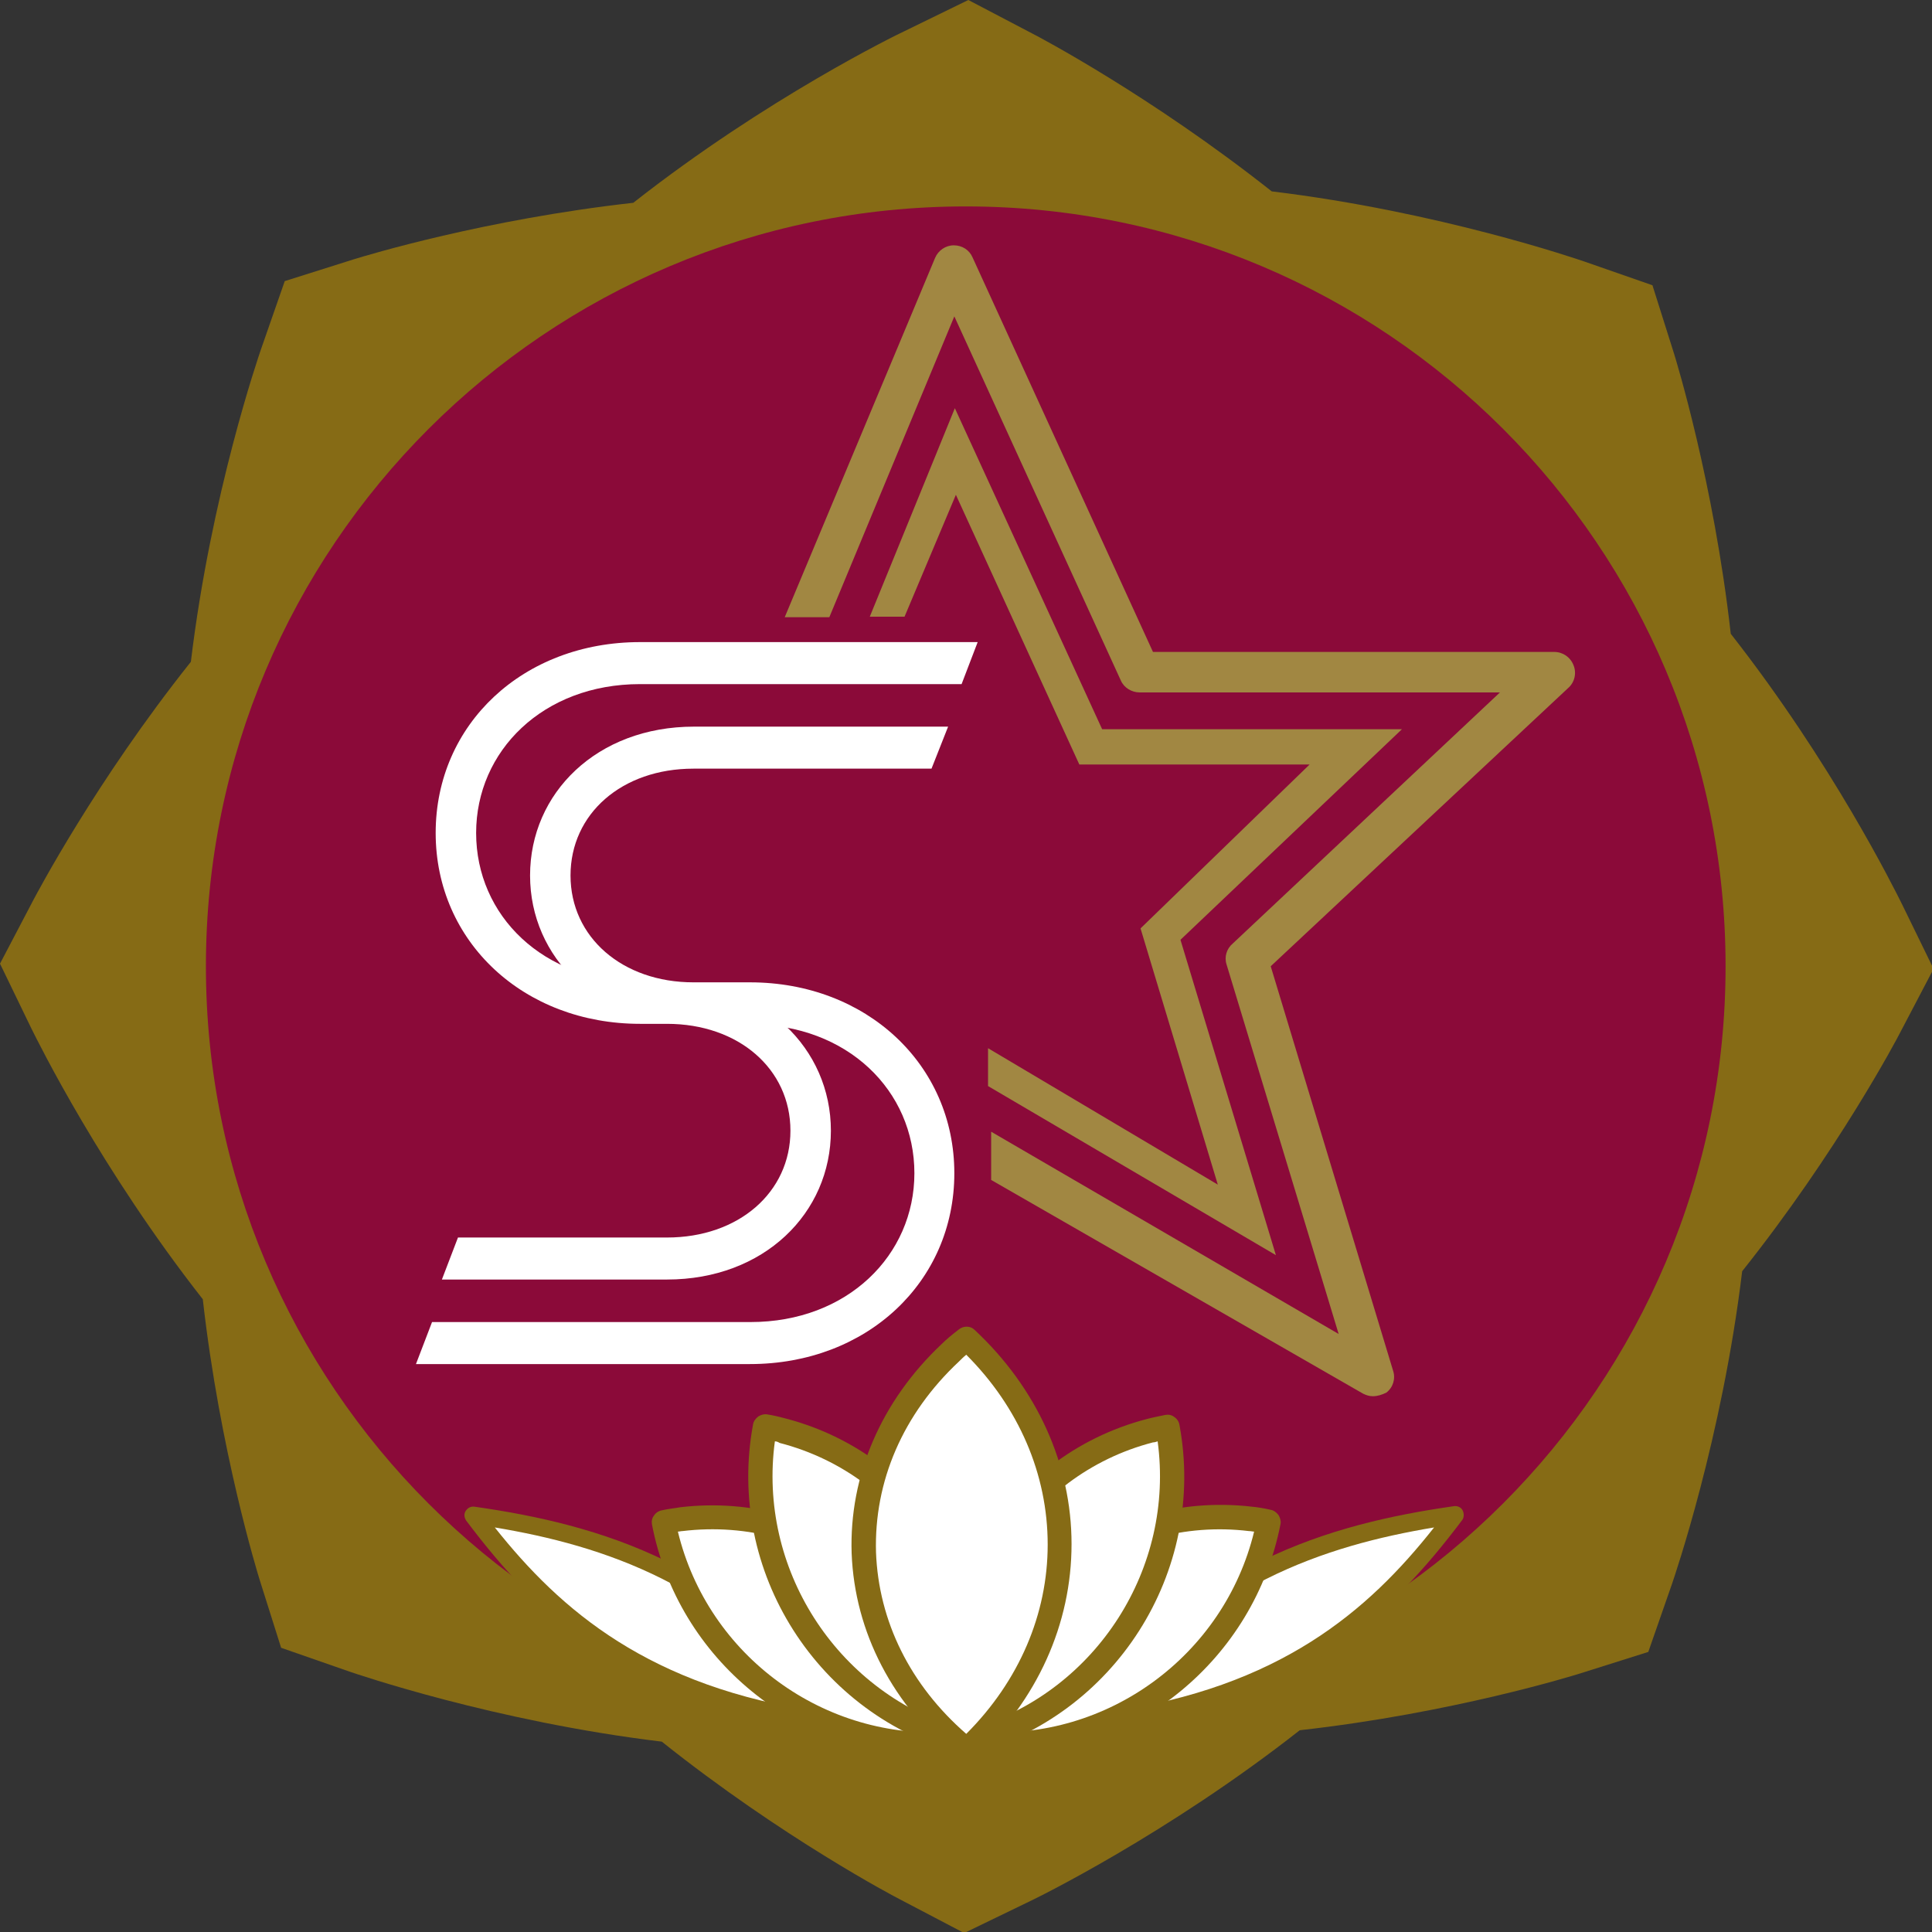 <?xml version="1.0" encoding="utf-8"?>
<!-- Generator: Adobe Illustrator 22.1.0, SVG Export Plug-In . SVG Version: 6.00 Build 0)  -->
<svg version="1.1" id="レイヤー_1" xmlns="http://www.w3.org/2000/svg" xmlns:xlink="http://www.w3.org/1999/xlink" x="0px"
	 y="0px" viewBox="0 0 372.5 372.5" style="enable-background:new 0 0 372.5 372.5;" xml:space="preserve" preserveAspectRatio="xMinYMid" width="30" height="30">
<rect x="0" y="0" width="372.5" height="372.5" fill="#333333" stroke="none"/>
<style type="text/css">
	.st0{fill:#866B15;}
	.st1{fill:#8B0A39;}
	.st2{fill:#FFFFFF;}
	.st3{fill:#A18742;}
</style>
<path class="st0" d="M186.7,0l-12.5,6.1c-1.1,0.5-26.4,12.8-52.1,33C93.5,42.3,70.8,49.2,68.2,50l-13.3,4.2l-4.6,13.2
	c-0.4,1.2-9.6,27.8-13.5,60.2C18.4,150.7,7,172.5,6.5,173.4L0,185.8l6.1,12.6c1.4,2.8,13.4,27.1,33,52.1
	c3.3,29.3,10.6,52.9,10.9,53.9l4.2,13.3l13.2,4.6c1.2,0.4,27.9,9.6,60.2,13.5c23.2,18.5,44.9,29.9,45.9,30.4l12.4,6.5l12.6-6.1
	c1.1-0.5,26.5-12.9,52.1-33c29.5-3.3,52.9-10.6,53.9-10.9l13.3-4.2l4.6-13.2c0.4-1.2,9.6-27.9,13.5-60.2
	c18.4-23.1,29.9-44.9,30.4-45.9l6.5-12.4l-6.1-12.5c-1.4-2.8-13.4-27.1-33-52.1c-3.3-29.3-10.6-52.9-10.9-53.9l-4.2-13.3l-13.2-4.6
	c-1.2-0.4-27.9-9.6-60.2-13.5C221.8,18.4,200.1,7,199.1,6.5L186.7,0z"/>
<path class="st1" d="M332.7,186.3c0,80.9-65.6,146.5-146.5,146.5c-80.9,0-146.5-65.6-146.5-146.5c0-80.9,65.6-146.5,146.5-146.5
	C267.2,39.8,332.7,105.4,332.7,186.3"/>
<path class="st2" d="M162.1,332.3c-21.1-30-48.4-36.9-70.8-40.2C106.6,312.4,125,328.1,162.1,332.3"/>
<path class="st2" d="M209.8,332.3c21.1-30,48.4-36.9,70.8-40.2C265.3,312.4,246.9,328.1,209.8,332.3"/>
<path class="st0" d="M162.1,334.1c-0.1,0-0.1,0-0.2,0c-39.6-4.5-58-22.3-72-40.9c-0.4-0.6-0.5-1.3-0.1-1.9c0.4-0.6,1-0.9,1.7-0.8
	c23.8,3.4,50.9,11,71.9,40.9c0.4,0.6,0.4,1.3,0.1,1.9C163.3,333.7,162.7,334.1,162.1,334.1z M95.4,294.5
	c12.7,16,29.8,30.8,62.9,35.6C139.6,305.6,116.4,298,95.4,294.5z"/>
<path class="st0" d="M209.8,334.1c-0.6,0-1.2-0.3-1.5-0.9c-0.3-0.6-0.3-1.3,0.1-1.9c21-29.9,48.2-37.5,71.9-40.9
	c0.7-0.1,1.4,0.2,1.7,0.8s0.3,1.4-0.1,1.9c-14,18.6-32.4,36.4-71.9,40.9C209.9,334.1,209.8,334.1,209.8,334.1z M276.5,294.5
	c-21,3.5-44.3,11.1-62.9,35.6C246.7,325.4,263.8,310.6,276.5,294.5z"/>
<path class="st2" d="M244.6,293.4c-1.1-0.2-2.3-0.4-3.4-0.6c-27.1-3.2-51.6,16.1-54.9,43.1C214.1,339.3,239.4,320.5,244.6,293.4"/>
<path class="st0" d="M192.5,338.7c-2.2,0-4.4-0.1-6.6-0.4c-0.6-0.1-1.2-0.4-1.5-0.9c-0.4-0.5-0.6-1.1-0.5-1.7
	c3.4-28.3,29.2-48.5,57.5-45.2c1.1,0.1,2.3,0.3,3.6,0.6c0.6,0.1,1.1,0.5,1.5,1c0.3,0.5,0.5,1.1,0.4,1.7
	C241.8,320,218.7,338.7,192.5,338.7z M188.9,333.9c24.6,1.8,47.1-14.7,52.9-38.6c-0.3,0-0.6-0.1-1-0.1
	C215.9,292.2,193.1,309.4,188.9,333.9z"/>
<path class="st2" d="M225.1,275.1c-1.1,0.2-2.3,0.5-3.4,0.7c-26.4,6.8-42.2,33.8-35.4,60.2C213.4,329,230.1,302.2,225.1,275.1"/>
<path class="st0" d="M186.3,338.3c-0.4,0-0.8-0.1-1.2-0.3c-0.5-0.3-0.9-0.8-1.1-1.4c-7.1-27.6,9.5-55.8,37.1-63
	c1.1-0.3,2.2-0.5,3.6-0.8c0.6-0.1,1.2,0,1.7,0.4c0.5,0.3,0.9,0.9,1,1.5c5.3,28.4-12.5,56.3-40.5,63.6
	C186.7,338.3,186.5,338.3,186.3,338.3z M223.2,277.9c-0.3,0.1-0.6,0.2-0.9,0.2c-24.3,6.3-39.3,30.7-34.3,55
	C211.5,325.8,226.5,302.3,223.2,277.9z"/>
<path class="st2" d="M127.9,293.4c1.1-0.2,2.3-0.4,3.4-0.6c27.1-3.2,51.6,16.1,54.9,43.1C158.5,339.3,133.1,320.5,127.9,293.4"/>
<path class="st0" d="M180,338.7c-26.1,0-49.3-18.7-54.3-44.8c-0.1-0.6,0-1.2,0.4-1.7c0.3-0.5,0.9-0.9,1.5-1c1.3-0.3,2.5-0.4,3.6-0.6
	c13.7-1.6,27.2,2.2,38.1,10.7c10.9,8.5,17.7,20.8,19.4,34.5c0.2,1.3-0.8,2.4-2,2.6C184.3,338.6,182.1,338.7,180,338.7z M130.7,295.3
	c5.8,24,28.3,40.4,52.9,38.6c-2-11.5-8-21.8-17.3-29c-9.9-7.8-22.2-11.2-34.7-9.7C131.3,295.2,131,295.3,130.7,295.3z"/>
<path class="st2" d="M147.5,275.1c1.1,0.2,2.3,0.5,3.4,0.7c26.4,6.8,42.2,33.8,35.4,60.2C159.2,329,142.4,302.2,147.5,275.1"/>
<path class="st0" d="M186.3,338.3c-0.2,0-0.4,0-0.6-0.1c-28-7.3-45.8-35.2-40.5-63.6c0.1-0.6,0.5-1.1,1-1.5c0.5-0.3,1.1-0.5,1.7-0.4
	c1.3,0.2,2.5,0.5,3.6,0.8c27.6,7.2,44.2,35.4,37.1,63c-0.2,0.6-0.5,1.1-1.1,1.4C187.1,338.2,186.7,338.3,186.3,338.3z M149.4,277.9
	c-3.3,24.4,11.7,47.9,35.2,55.3c5-24.4-9.9-48.7-34.3-55C150,278,149.7,277.9,149.4,277.9z"/>
<path class="st2" d="M186.4,258.1c-1.1,0.9-2.1,1.8-3.1,2.7c-23.5,21.9-22.1,56.2,3.1,76.6C210.5,314.9,210.1,280.2,186.4,258.1"/>
<path class="st0" d="M186.4,339.7c-0.5,0-1-0.2-1.5-0.5c-12.8-10.4-20.1-24.5-20.7-39.7c-0.5-15,5.7-29.4,17.4-40.4
	c0.9-0.9,2-1.8,3.3-2.8c0.9-0.7,2.2-0.7,3,0.1c12,11.2,18.7,25.9,18.7,41.3c0,15.4-6.6,30.1-18.7,41.3
	C187.5,339.5,187,339.7,186.4,339.7z M186.3,261.2c-0.5,0.4-1,0.9-1.4,1.3c-10.8,10.1-16.4,23.1-16,36.8c0.5,13.3,6.6,25.6,17.4,35
	c10.2-10.2,15.7-23.1,15.7-36.5C202,284.2,196.4,271.3,186.3,261.2z"/>
<polygon class="st3" points="190.5,209.4 190.5,202.1 234.8,228.4 219.9,179 252.5,147.4 208.1,147.4 184.3,95.4 174.4,118.9 
	167.7,118.9 184.1,78.7 212.5,140.6 270.3,140.6 227.6,181.2 246,242 "/>
<path class="st3" d="M264.7,269.2c-0.7,0-1.3-0.2-1.9-0.5l-71.7-41.2v-9.3l67,39L236.5,186c-0.5-1.5,0-3.1,1.2-4.1l51.5-48.4h-69.5
	c-1.5,0-3-0.9-3.6-2.3l-32.1-70.2l-24.1,58h-8.6l29-69.3c0.6-1.4,2-2.4,3.6-2.4h0c1.6,0,3,0.9,3.6,2.3l34.8,76.1h77.4
	c1.6,0,3.1,1,3.7,2.6c0.6,1.5,0.2,3.3-1.1,4.4l-57.3,53.6l23.6,78c0.5,1.5,0,3.2-1.3,4.2C266.5,268.9,265.6,269.2,264.7,269.2"/>
<path class="st2" d="M179.6,148.2h-45.9c-13.8,0-23.7,8.7-23.7,20.6c0,11.9,10,20.6,23.7,20.6h10.9c22.4,0,39.4,15.8,39.4,36.8
	c0,21-16.9,36.8-39.4,36.8H80.2l3.1-8.1h61.4c18.7,0,31.6-12.9,31.6-28.7c0-15.9-12.9-28.7-31.6-28.7h-10.9
	c-18.7,0-31.6-12.9-31.6-28.7c0-15.9,12.9-28.7,31.6-28.7h49L179.6,148.2z"/>
<path class="st2" d="M88.3,238.6h40.3c13.8,0,23.8-8.7,23.8-20.6c0-11.9-10-20.6-23.8-20.6h-5.2c-22.4,0-39.4-15.8-39.4-36.8
	c0-21,16.9-36.8,39.4-36.8h65.1l-3.1,8.1h-62c-18.7,0-31.6,12.9-31.6,28.7c0,15.9,12.9,28.7,31.6,28.7h5.2
	c18.7,0,31.6,12.9,31.6,28.7c0,15.9-12.9,28.7-31.6,28.7H85.2L88.3,238.6z"/>
</svg>
